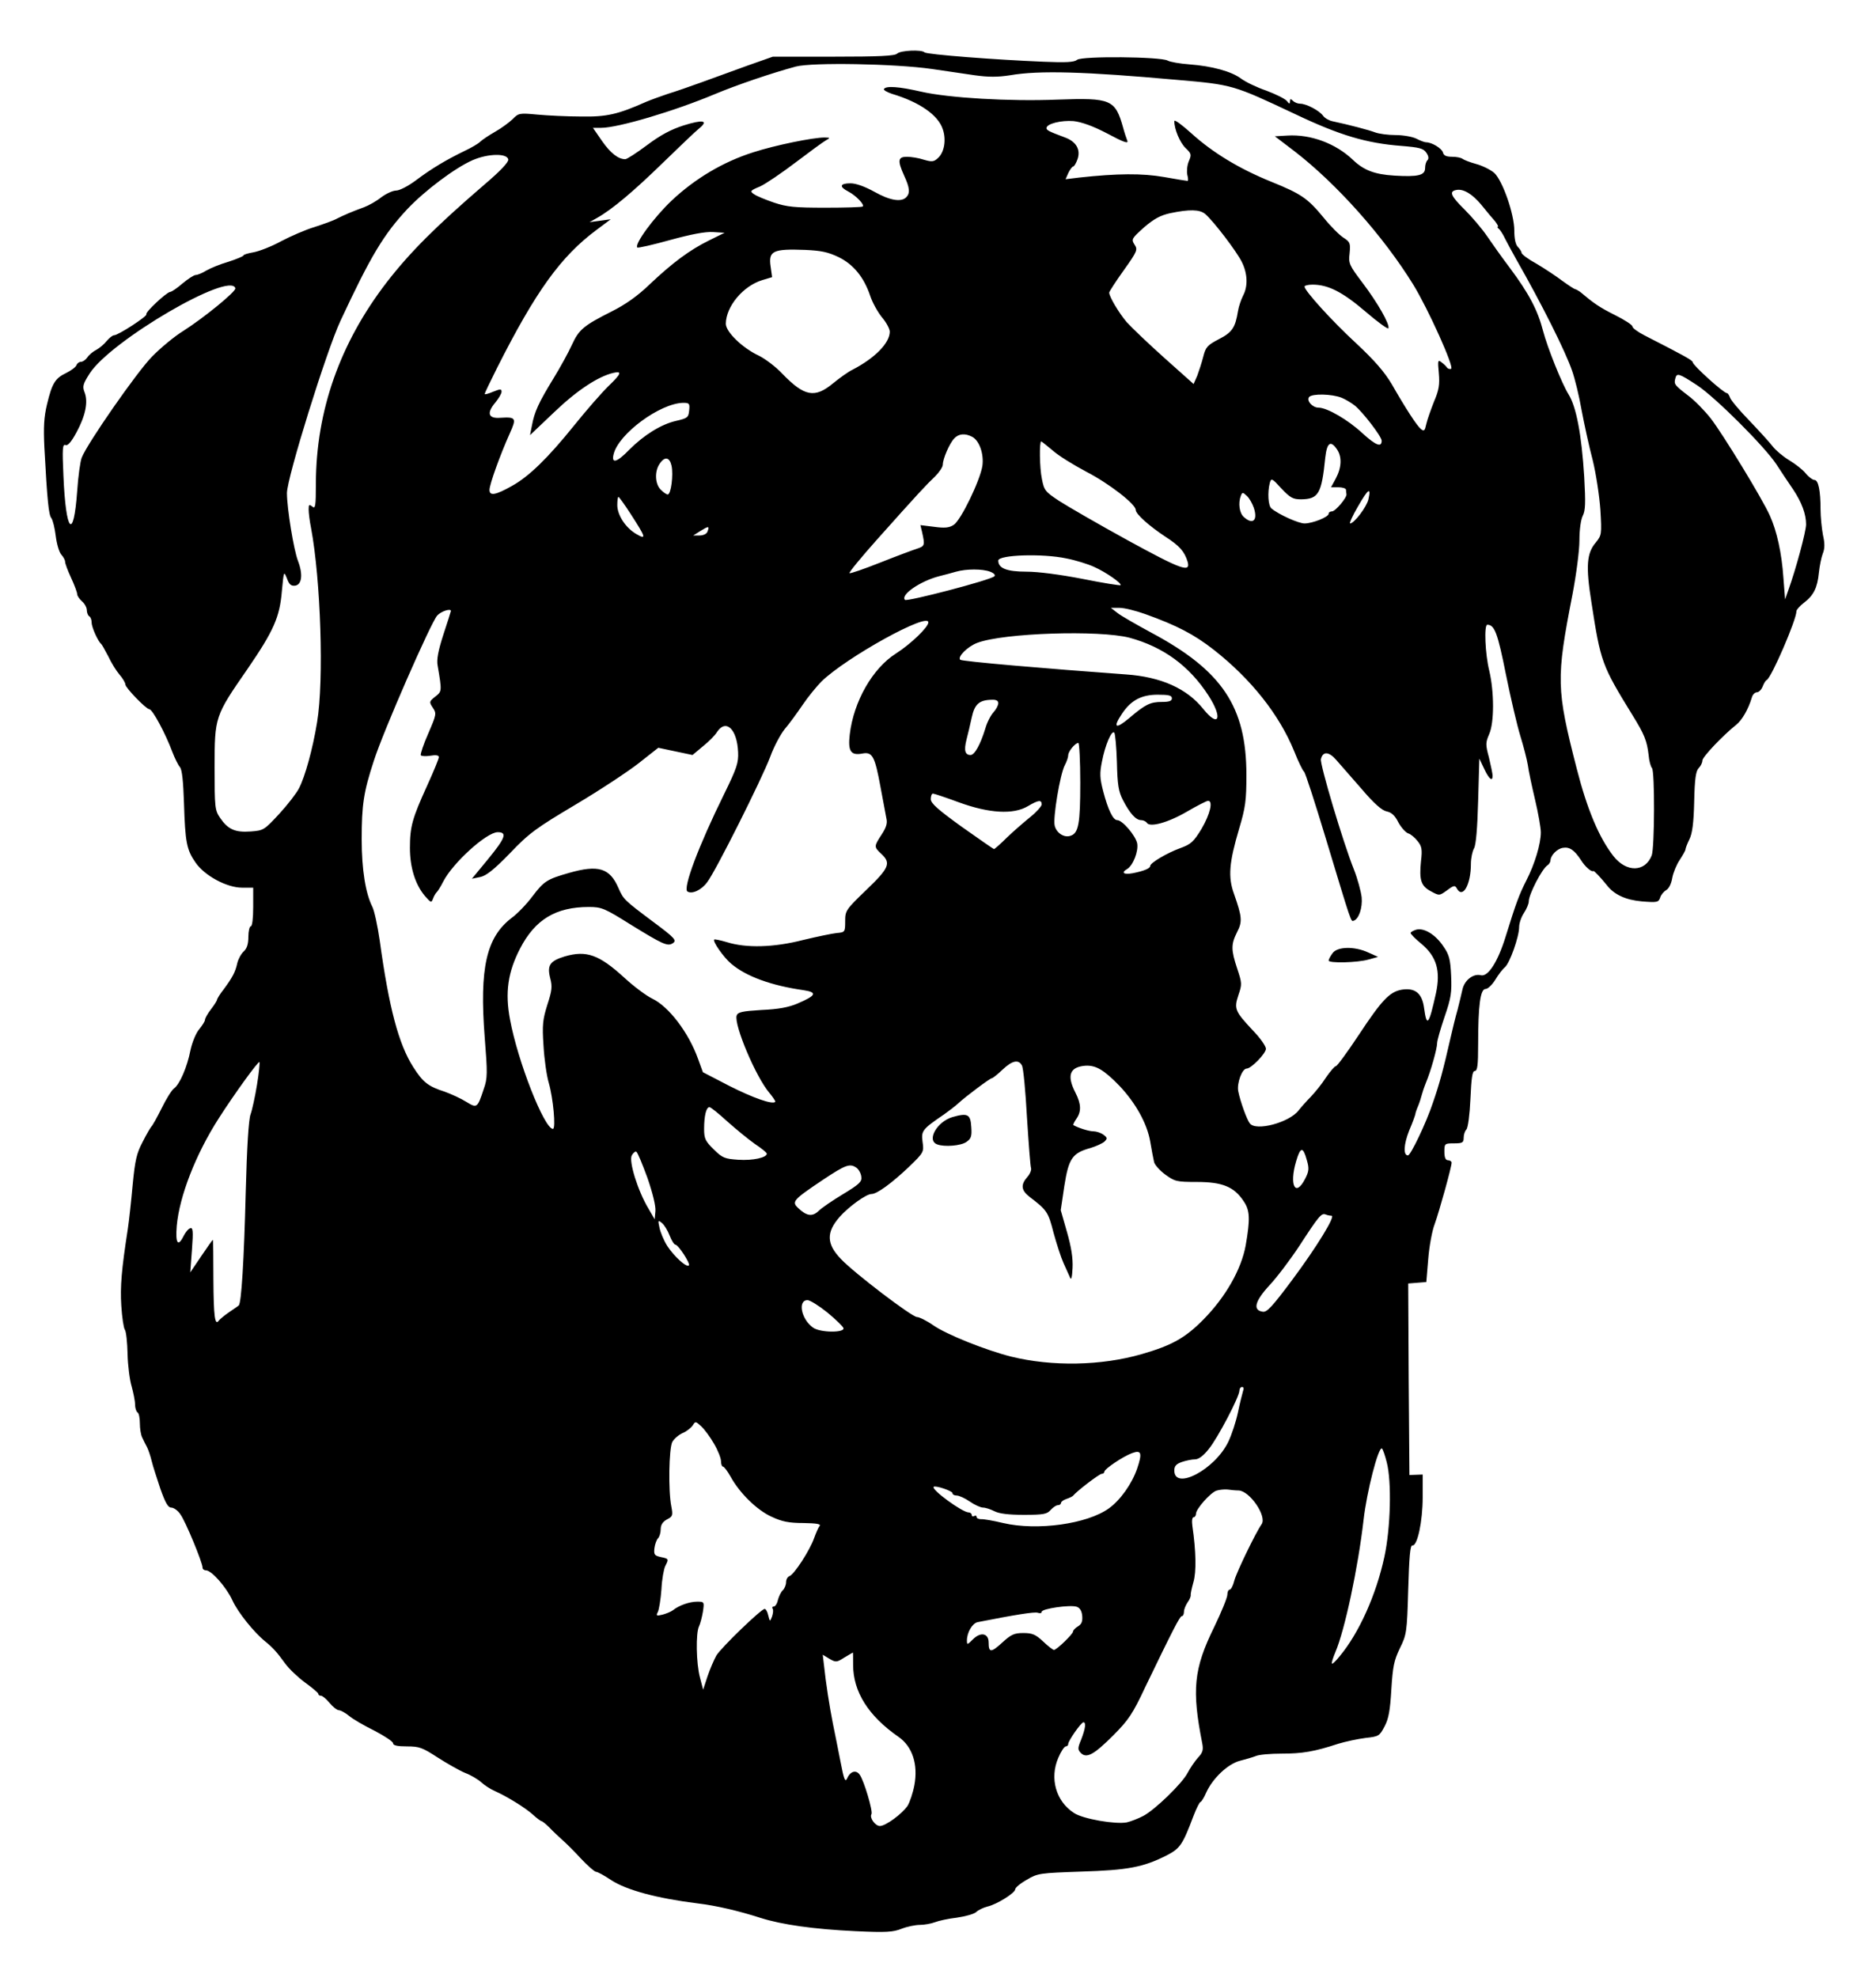 <?xml version="1.0" standalone="no"?>
<!DOCTYPE svg PUBLIC "-//W3C//DTD SVG 20010904//EN"
 "http://www.w3.org/TR/2001/REC-SVG-20010904/DTD/svg10.dtd">
<svg version="1.0" xmlns="http://www.w3.org/2000/svg"
 width="778pt" height="820pt" viewBox="0 0 778 820"
 preserveAspectRatio="xMidYMid meet">
<g transform="translate(0,820) scale(0.1,-0.1)"
fill="#000000" stroke="none">
<path d="M3721 7978 c-9 -10 -76 -13 -264 -13 l-252 0 -105 -37 c-58 -21 -143
-52 -190 -69 -47 -17 -110 -39 -140 -48 -30 -10 -71 -25 -90 -33 -117 -52
-164 -63 -270 -61 -58 0 -140 4 -182 8 -74 7 -78 6 -102 -19 -15 -14 -47 -38
-74 -53 -26 -15 -53 -33 -61 -41 -8 -8 -37 -25 -65 -38 -76 -37 -135 -72 -199
-120 -33 -25 -70 -44 -84 -44 -14 0 -42 -13 -62 -28 -20 -16 -52 -34 -71 -41
-52 -19 -82 -32 -112 -47 -14 -8 -56 -23 -93 -35 -37 -11 -99 -38 -139 -59
-40 -22 -92 -42 -115 -46 -22 -4 -41 -9 -41 -13 0 -3 -28 -15 -62 -26 -35 -10
-76 -27 -93 -37 -16 -10 -36 -18 -43 -18 -8 0 -32 -16 -55 -35 -22 -19 -45
-35 -51 -35 -15 -1 -106 -86 -99 -93 6 -7 -117 -87 -134 -87 -6 0 -20 -11 -30
-23 -10 -13 -30 -30 -43 -37 -14 -7 -31 -21 -38 -32 -7 -10 -19 -18 -26 -18
-8 0 -16 -6 -19 -14 -3 -8 -22 -22 -42 -32 -46 -22 -59 -42 -80 -130 -13 -54
-15 -95 -11 -180 12 -222 18 -279 29 -292 6 -8 14 -41 18 -73 4 -33 14 -68 23
-78 9 -10 16 -23 16 -30 0 -7 11 -37 25 -67 14 -30 25 -60 25 -67 0 -7 9 -20
20 -30 11 -9 20 -26 20 -36 0 -11 5 -23 10 -26 6 -3 10 -15 10 -26 0 -20 27
-79 40 -89 3 -3 16 -26 29 -51 12 -26 33 -60 46 -75 14 -16 25 -35 25 -42 0
-13 86 -102 99 -102 13 0 67 -100 96 -178 10 -26 24 -54 31 -62 9 -10 14 -59
17 -150 5 -162 11 -193 48 -246 37 -54 129 -104 193 -104 l46 0 0 -80 c0 -47
-4 -80 -10 -80 -5 0 -10 -20 -10 -43 0 -31 -6 -49 -19 -61 -11 -10 -23 -32
-27 -49 -8 -37 -20 -59 -56 -108 -16 -20 -28 -40 -28 -44 0 -3 -11 -21 -25
-39 -14 -18 -25 -38 -25 -44 0 -6 -11 -23 -24 -39 -13 -15 -29 -54 -36 -86
-14 -72 -45 -142 -68 -159 -10 -7 -33 -44 -52 -83 -19 -38 -38 -72 -42 -75 -3
-3 -20 -31 -36 -63 -26 -49 -32 -77 -42 -180 -6 -67 -15 -149 -20 -182 -26
-168 -32 -238 -27 -318 3 -49 10 -94 15 -100 5 -7 10 -52 11 -100 1 -48 9
-109 17 -135 7 -26 14 -59 14 -74 0 -15 5 -30 10 -33 6 -3 10 -24 10 -46 0
-21 4 -48 10 -59 5 -11 14 -29 20 -40 5 -10 14 -36 19 -57 5 -21 22 -73 36
-115 21 -59 32 -78 45 -78 10 0 28 -12 38 -28 21 -28 92 -200 92 -221 0 -6 6
-11 14 -11 23 0 85 -70 110 -125 23 -50 89 -132 136 -170 32 -26 49 -45 83
-92 16 -22 53 -57 83 -79 29 -21 54 -42 54 -46 0 -5 5 -8 11 -8 6 0 22 -13 36
-30 13 -16 31 -30 38 -30 7 0 26 -10 42 -23 15 -13 63 -41 106 -62 42 -22 77
-45 77 -52 0 -9 18 -13 58 -13 51 0 64 -5 127 -46 39 -25 90 -54 114 -64 24
-9 54 -27 67 -39 12 -11 37 -28 56 -36 53 -24 124 -68 157 -97 17 -16 34 -28
37 -28 3 0 18 -12 33 -27 15 -16 38 -37 51 -49 14 -12 49 -46 78 -78 29 -31
58 -56 64 -56 6 0 34 -15 62 -34 64 -42 191 -76 360 -97 76 -9 170 -31 260
-60 88 -28 222 -47 393 -55 128 -6 157 -4 192 10 23 9 57 16 76 16 18 0 46 5
62 11 15 6 56 15 91 19 35 5 71 15 80 23 9 9 31 19 47 23 39 9 114 56 115 71
0 7 21 25 48 40 45 27 53 28 227 34 193 6 256 18 353 67 56 29 66 43 112 165
12 31 25 57 29 57 3 0 14 17 23 38 27 60 90 119 139 132 24 6 54 15 67 20 13
6 61 10 107 10 85 0 135 8 235 41 30 9 81 20 113 24 55 6 58 8 79 48 17 32 23
67 28 153 6 95 11 120 35 170 28 57 30 65 35 244 4 135 8 184 17 183 21 -4 43
100 43 200 l0 94 -27 -1 -28 -1 -3 397 -2 397 37 3 38 3 8 95 c4 52 16 118 27
146 19 53 70 236 70 254 0 5 -7 10 -15 10 -10 0 -15 11 -15 35 0 34 1 35 40
35 35 0 40 3 40 23 0 13 5 28 11 34 7 7 14 62 17 127 4 89 8 116 18 116 11 0
14 24 14 109 0 164 9 231 31 231 9 0 27 17 40 38 12 20 30 44 40 52 20 17 59
126 59 167 0 15 9 42 20 58 11 17 20 38 20 48 0 29 55 136 78 150 6 4 12 13
12 20 1 21 27 48 51 52 28 5 48 -9 75 -50 17 -28 45 -52 52 -46 3 2 31 -28 56
-59 30 -39 78 -61 145 -67 64 -5 69 -4 76 16 3 11 15 25 25 31 11 6 21 26 25
50 4 22 18 56 31 75 13 20 24 39 24 44 0 4 7 23 16 41 12 24 18 67 20 157 2
95 7 127 19 139 8 8 15 22 15 31 0 15 85 104 140 148 24 19 50 63 65 113 3 12
13 22 21 22 8 0 19 11 24 24 5 13 12 25 17 27 19 9 123 249 123 285 0 6 14 22
31 35 40 30 56 62 62 124 3 28 10 63 16 79 9 22 9 43 1 78 -5 27 -10 75 -10
107 0 76 -9 121 -25 121 -7 0 -24 12 -37 28 -12 15 -43 39 -68 54 -25 15 -56
41 -69 58 -13 17 -57 65 -97 107 -40 41 -76 84 -79 94 -4 10 -9 19 -13 19 -14
0 -142 116 -142 128 0 8 -33 26 -201 112 -27 14 -49 30 -49 36 0 7 -33 28 -73
48 -64 32 -87 48 -144 96 -7 5 -16 10 -20 11 -4 0 -28 16 -53 34 -25 19 -73
51 -107 71 -35 19 -63 40 -63 46 0 5 -7 16 -15 24 -10 10 -15 35 -15 68 0 68
-48 206 -83 239 -15 13 -49 30 -75 37 -26 7 -51 17 -56 21 -6 5 -25 9 -44 9
-24 0 -35 5 -38 18 -5 17 -46 42 -70 42 -6 0 -25 7 -40 15 -16 8 -55 15 -86
15 -31 0 -69 5 -85 11 -26 10 -110 32 -176 46 -15 3 -33 13 -40 23 -15 21 -69
50 -95 50 -10 0 -23 5 -30 12 -9 9 -12 9 -12 -2 -1 -12 -3 -12 -13 1 -7 9 -45
28 -85 43 -41 14 -88 37 -105 50 -40 30 -121 52 -214 59 -40 3 -81 10 -91 16
-31 16 -355 19 -375 3 -12 -10 -46 -12 -139 -8 -198 8 -486 30 -494 39 -12 12
-99 8 -113 -5z m144 -64 c55 -8 135 -20 177 -26 58 -8 95 -8 147 0 121 21 312
15 691 -19 233 -20 234 -21 491 -142 185 -88 296 -121 442 -132 73 -6 90 -10
102 -28 10 -14 11 -25 5 -31 -6 -6 -10 -20 -10 -33 0 -30 -29 -37 -128 -31
-81 5 -126 22 -171 65 -71 68 -175 107 -272 101 l-52 -3 84 -64 c173 -134 366
-350 490 -551 62 -101 171 -343 157 -349 -6 -2 -13 0 -17 5 -3 5 -13 15 -23
22 -15 12 -16 8 -11 -45 4 -47 1 -69 -20 -118 -13 -33 -28 -75 -32 -93 -6 -28
-9 -31 -22 -21 -17 14 -62 83 -121 186 -31 52 -71 98 -148 170 -100 92 -214
218 -214 235 0 4 15 8 33 8 65 0 124 -30 219 -111 51 -44 94 -75 96 -70 6 17
-45 106 -107 188 -56 74 -59 81 -54 123 4 42 2 47 -26 65 -17 11 -54 48 -82
83 -66 80 -92 98 -218 149 -133 54 -243 121 -331 201 -39 35 -70 58 -70 50 0
-35 24 -90 47 -112 24 -23 25 -27 13 -55 -7 -17 -9 -42 -6 -56 4 -14 4 -25 1
-25 -3 0 -47 7 -97 16 -91 16 -195 15 -351 -2 l-58 -7 12 27 c7 14 16 26 20
26 4 0 12 14 18 31 13 39 -6 72 -52 89 -67 25 -77 30 -77 39 0 18 61 33 112
29 34 -4 80 -20 141 -52 67 -36 88 -43 82 -29 -4 10 -12 34 -17 53 -33 118
-50 125 -273 117 -198 -8 -452 7 -565 33 -91 21 -146 25 -154 11 -3 -4 12 -13
33 -20 114 -34 192 -88 211 -147 15 -44 6 -96 -20 -119 -17 -16 -25 -17 -59
-7 -21 7 -52 12 -70 12 -37 0 -40 -15 -11 -79 23 -50 25 -72 8 -89 -21 -21
-68 -13 -132 23 -40 22 -76 35 -99 35 -44 0 -48 -14 -9 -34 31 -16 68 -54 60
-62 -3 -3 -73 -5 -155 -5 -127 0 -159 3 -213 21 -35 12 -72 27 -83 35 -18 12
-16 15 25 32 24 11 90 56 148 100 58 44 114 85 125 91 19 11 19 11 -5 12 -49
0 -205 -32 -295 -61 -127 -40 -243 -110 -339 -200 -75 -71 -156 -182 -143
-195 3 -3 64 11 136 31 88 24 145 35 178 33 l48 -3 -65 -32 c-81 -40 -152 -93
-247 -183 -50 -48 -100 -83 -156 -111 -117 -59 -136 -75 -165 -138 -14 -31
-49 -95 -78 -142 -60 -98 -78 -137 -88 -193 l-8 -40 100 95 c95 91 182 148
245 163 38 9 34 -3 -19 -54 -26 -25 -91 -99 -144 -165 -108 -134 -186 -210
-256 -249 -69 -39 -94 -43 -94 -17 0 23 44 145 84 234 29 64 26 69 -39 65 -50
-4 -58 19 -21 63 14 17 26 37 26 45 0 12 -5 12 -35 0 -19 -8 -35 -13 -35 -9 0
3 23 51 51 107 161 319 265 463 413 573 l59 44 -44 -6 -44 -6 30 17 c63 35
154 112 275 230 69 67 136 131 150 142 40 33 15 37 -65 12 -53 -17 -96 -40
-152 -82 -43 -32 -83 -58 -90 -58 -29 0 -61 25 -96 75 l-38 55 34 0 c70 0 303
69 472 140 91 38 235 87 335 114 68 18 412 12 565 -10z m-1757 -375 c2 -11
-34 -49 -100 -105 -201 -173 -308 -280 -404 -404 -194 -252 -293 -532 -294
-834 0 -95 -2 -107 -15 -96 -13 10 -15 9 -15 -12 0 -14 4 -48 10 -77 40 -214
54 -631 25 -805 -18 -111 -50 -226 -75 -274 -10 -20 -47 -68 -82 -106 -62 -67
-65 -69 -118 -73 -65 -5 -95 9 -127 56 -22 32 -23 43 -23 210 0 210 1 212 136
407 109 159 134 215 143 324 8 83 8 84 21 52 9 -25 17 -32 34 -30 28 4 33 47
12 102 -18 46 -46 219 -46 282 0 63 164 590 222 714 126 270 179 358 278 464
72 76 197 170 270 202 65 28 143 29 148 3z m4036 -189 c20 -25 45 -55 56 -67
10 -13 15 -23 12 -23 -4 0 -2 -4 3 -8 6 -4 18 -23 27 -42 10 -19 30 -57 46
-85 105 -184 204 -381 232 -463 11 -31 29 -104 39 -162 11 -58 31 -151 46
-207 14 -57 28 -150 32 -207 6 -102 5 -105 -19 -135 -38 -44 -42 -99 -18 -249
38 -247 43 -260 169 -465 51 -82 61 -108 68 -167 2 -25 9 -49 14 -54 12 -14
11 -328 -1 -362 -27 -70 -105 -72 -159 -3 -60 77 -109 194 -152 362 -85 331
-86 373 -18 721 16 84 29 183 29 225 0 46 6 87 14 103 11 21 12 53 6 161 -11
176 -33 291 -65 342 -28 45 -88 195 -106 264 -22 85 -58 154 -138 261 -31 41
-73 100 -94 131 -21 31 -63 80 -93 110 -57 56 -65 75 -36 81 30 7 68 -16 106
-62z m-1146 -37 c35 -30 131 -156 152 -199 24 -48 26 -101 5 -140 -8 -16 -18
-45 -21 -64 -11 -68 -24 -88 -79 -116 -48 -25 -55 -33 -65 -73 -6 -24 -18 -60
-25 -79 l-15 -34 -121 108 c-66 59 -136 126 -156 148 -33 39 -73 106 -73 123
0 4 27 46 60 92 57 80 59 86 45 107 -14 22 -12 25 39 71 42 36 68 50 108 59
81 17 123 16 146 -3z m-1520 -179 c61 -30 105 -83 131 -161 9 -27 31 -67 49
-89 18 -21 32 -48 32 -59 0 -47 -62 -110 -155 -158 -17 -8 -53 -34 -80 -56
-76 -63 -119 -55 -210 39 -27 29 -71 62 -97 75 -69 32 -138 99 -138 133 1 72
72 157 152 181 l40 12 -6 43 c-10 66 9 75 143 70 67 -3 95 -9 139 -30z m-2502
-129 c4 -13 -131 -123 -216 -177 -36 -22 -94 -70 -130 -107 -62 -63 -268 -359
-291 -418 -6 -15 -15 -78 -19 -140 -15 -207 -47 -172 -57 65 -5 112 -4 132 9
127 9 -4 24 13 46 54 37 69 48 125 33 164 -10 25 -7 35 21 79 88 136 583 425
604 353z m6062 -402 c77 -51 280 -254 329 -328 21 -33 53 -80 70 -105 35 -53
53 -101 53 -144 0 -29 -42 -185 -73 -271 l-14 -40 -7 90 c-7 102 -27 193 -56
257 -32 72 -195 338 -245 403 -26 33 -68 76 -94 95 -56 43 -60 47 -53 72 6 23
15 20 90 -29z m-1474 -52 c15 -6 40 -21 54 -32 32 -25 112 -129 112 -146 0
-29 -24 -20 -81 32 -58 54 -145 105 -181 105 -25 0 -51 29 -39 44 13 15 95 13
135 -3z m-2706 -53 c-3 -29 -7 -32 -55 -43 -61 -14 -132 -58 -193 -119 -52
-54 -76 -60 -65 -18 21 84 192 210 288 212 26 0 28 -3 25 -32z m1174 -109 c30
-16 49 -72 42 -121 -10 -61 -89 -225 -119 -244 -18 -12 -37 -14 -81 -8 l-57 7
7 -29 c12 -54 11 -58 -19 -68 -16 -5 -86 -31 -154 -58 -68 -27 -126 -47 -128
-44 -3 3 48 65 113 138 174 195 206 229 242 263 17 17 32 39 32 49 0 23 27 87
47 108 18 20 45 23 75 7z m333 -56 c23 -21 86 -60 139 -88 95 -49 206 -135
206 -159 0 -17 55 -66 123 -111 59 -38 79 -61 92 -103 14 -48 -25 -34 -248 88
-122 67 -250 141 -284 163 -58 38 -63 44 -72 91 -10 46 -11 156 -3 156 2 0 23
-17 47 -37z m1179 5 c22 -31 20 -76 -4 -121 l-20 -37 30 0 c16 0 31 -4 32 -10
0 -5 1 -14 2 -19 2 -14 -46 -71 -60 -71 -8 0 -14 -4 -14 -10 0 -13 -66 -40
-100 -40 -25 0 -107 37 -137 62 -14 11 -17 67 -7 106 6 21 9 20 48 -23 37 -39
48 -45 82 -45 72 1 85 23 100 173 7 62 22 73 48 35z m-2759 -69 c8 -37 -2
-119 -16 -119 -5 0 -18 9 -29 20 -24 24 -26 77 -4 108 21 31 41 27 49 -9z
m2890 -139 c-7 -31 -59 -100 -76 -100 -4 0 10 32 33 71 42 73 55 82 43 29z
m-475 -36 c17 -52 -5 -71 -42 -37 -18 16 -24 57 -12 88 6 15 8 15 25 -1 10 -9
23 -32 29 -50z m-2585 -24 c64 -99 67 -109 24 -84 -45 26 -79 79 -79 120 0 19
2 34 5 34 2 0 25 -31 50 -70z m319 -74 c-3 -9 -17 -16 -33 -16 l-26 0 30 19
c34 21 38 21 29 -3z m1488 -111 c37 -7 89 -23 115 -35 48 -21 117 -69 110 -76
-2 -2 -73 9 -157 26 -93 18 -184 30 -233 30 -82 0 -117 14 -117 46 0 24 184
30 282 9z m-316 -55 c16 -6 23 -14 18 -19 -16 -16 -362 -106 -371 -98 -20 21
64 78 141 98 23 6 55 14 71 19 43 12 109 12 141 0z m644 -176 c131 -47 202
-84 284 -148 154 -121 271 -268 333 -420 17 -43 36 -82 41 -85 5 -3 45 -127
90 -276 108 -357 104 -346 116 -342 21 7 37 53 33 97 -3 25 -17 77 -32 115
-45 112 -142 438 -137 458 8 33 33 32 64 -4 17 -19 64 -73 105 -120 52 -61 84
-89 104 -93 20 -4 34 -17 48 -45 12 -22 30 -42 41 -46 11 -3 28 -18 39 -32 17
-21 20 -34 14 -83 -8 -79 0 -103 41 -125 35 -19 35 -19 67 4 28 21 33 22 41 7
24 -43 58 16 58 103 0 23 6 52 13 64 8 14 14 84 17 197 l5 175 20 -42 c20 -43
35 -55 35 -29 0 8 -7 41 -15 75 -15 55 -14 63 1 98 21 48 21 174 0 263 -17 69
-22 190 -8 190 30 0 43 -34 77 -205 20 -99 47 -214 60 -256 13 -42 27 -96 31
-120 3 -24 17 -89 30 -144 13 -55 24 -116 24 -136 0 -47 -25 -131 -60 -199
-30 -59 -43 -94 -86 -233 -32 -104 -73 -168 -103 -160 -31 8 -68 -21 -76 -59
-4 -18 -13 -55 -20 -83 -8 -27 -21 -81 -30 -120 -30 -132 -46 -190 -72 -265
-28 -85 -93 -220 -104 -220 -20 0 -18 45 5 103 15 35 26 66 26 70 0 3 5 18 12
34 6 15 12 35 14 43 2 8 9 30 17 50 21 50 47 143 47 166 0 10 14 59 31 109 27
78 30 101 27 170 -3 67 -8 87 -31 120 -33 50 -80 79 -113 71 -13 -4 -24 -10
-24 -14 0 -4 20 -25 45 -45 63 -53 80 -112 60 -205 -29 -131 -38 -143 -49 -62
-8 62 -37 86 -93 77 -50 -9 -82 -42 -179 -189 -47 -71 -89 -128 -94 -128 -5 0
-23 -21 -41 -47 -17 -27 -46 -62 -63 -80 -17 -17 -40 -43 -51 -57 -39 -50
-177 -87 -202 -53 -12 15 -40 92 -48 134 -6 32 16 93 35 93 19 0 80 63 80 82
0 11 -24 45 -54 76 -75 80 -79 90 -60 147 15 44 15 49 -5 109 -26 78 -26 101
-1 151 23 44 21 64 -12 158 -26 71 -21 130 21 272 26 87 30 116 30 222 0 283
-100 433 -396 591 -61 33 -124 69 -139 81 l-27 21 36 0 c20 0 68 -12 107 -26z
m-2880 13 c0 -2 -14 -45 -31 -97 -22 -68 -29 -105 -24 -130 18 -106 18 -106
-10 -128 -25 -20 -26 -22 -10 -46 16 -24 15 -28 -19 -107 -20 -45 -33 -85 -31
-90 3 -4 21 -5 40 -2 23 4 35 2 35 -6 0 -6 -22 -60 -49 -119 -61 -134 -71
-169 -71 -257 0 -81 22 -151 61 -198 26 -30 28 -31 35 -12 4 11 11 22 14 25 4
3 17 23 28 45 39 77 180 205 226 205 41 0 32 -24 -41 -113 l-66 -80 34 7 c25
5 57 30 124 99 80 84 110 105 273 202 101 60 219 138 262 172 l80 63 71 -15
71 -15 43 36 c24 19 51 46 59 60 37 55 83 11 87 -84 2 -44 -5 -66 -58 -174
-106 -215 -172 -391 -152 -404 19 -12 58 6 82 39 36 47 227 429 261 519 15 42
43 94 60 115 18 21 51 66 74 100 23 34 59 78 79 98 103 100 443 288 443 245 0
-20 -73 -90 -134 -129 -97 -61 -176 -199 -192 -336 -8 -69 4 -88 52 -79 42 8
52 -10 76 -141 10 -55 21 -112 24 -128 5 -20 -1 -38 -20 -67 -32 -49 -32 -51
-1 -80 41 -38 33 -58 -62 -149 -85 -82 -88 -86 -88 -130 0 -45 -1 -46 -35 -49
-19 -2 -82 -15 -140 -29 -121 -31 -235 -34 -315 -9 -27 8 -51 13 -53 11 -8 -7
39 -74 70 -100 62 -53 167 -91 301 -110 58 -9 52 -22 -25 -55 -37 -16 -80 -24
-150 -27 -81 -5 -98 -9 -103 -23 -12 -38 80 -256 136 -321 15 -18 26 -35 24
-37 -12 -12 -93 17 -190 66 l-110 57 -20 55 c-39 109 -121 217 -190 250 -25
12 -77 51 -115 86 -106 97 -158 115 -248 89 -62 -19 -74 -37 -60 -91 9 -34 7
-51 -12 -109 -19 -61 -22 -83 -16 -170 3 -55 13 -125 22 -155 18 -62 30 -190
17 -190 -36 1 -146 280 -178 454 -21 111 -9 196 42 294 62 120 148 172 285
172 53 0 65 -5 175 -74 130 -80 151 -90 172 -77 19 12 12 21 -81 90 -120 90
-122 92 -143 139 -36 84 -84 98 -206 63 -91 -26 -103 -34 -151 -97 -23 -31
-62 -72 -87 -90 -104 -80 -133 -207 -111 -493 12 -151 12 -171 -4 -216 -26
-79 -28 -80 -72 -53 -22 14 -62 32 -89 42 -69 22 -91 39 -131 102 -61 95 -101
247 -139 523 -9 63 -23 127 -31 142 -28 56 -44 153 -44 280 0 143 8 196 50
324 39 123 237 574 263 603 16 18 57 31 57 19z m2815 -111 c139 -38 247 -116
327 -240 60 -93 43 -136 -22 -55 -68 85 -176 133 -320 143 -331 24 -682 54
-688 61 -12 12 31 55 71 70 108 41 506 54 632 21z m175 -251 c0 -11 -11 -15
-41 -15 -49 0 -69 -10 -136 -67 -57 -48 -69 -40 -30 18 37 56 81 79 148 79 46
0 59 -3 59 -15z m-720 -20 c0 -9 -9 -26 -20 -38 -11 -12 -27 -42 -34 -68 -20
-65 -44 -109 -61 -109 -23 0 -28 19 -17 63 6 23 16 65 22 93 12 55 31 72 83
73 18 1 27 -4 27 -14z m492 -245 c2 -95 7 -122 25 -157 29 -56 54 -83 75 -83
9 0 20 -5 24 -11 12 -20 87 0 166 46 43 25 82 45 88 45 22 0 8 -56 -27 -116
-33 -54 -44 -64 -88 -80 -53 -19 -125 -61 -125 -74 0 -10 -26 -21 -72 -30 -38
-7 -50 2 -24 17 25 15 48 74 42 107 -7 32 -61 96 -83 96 -17 0 -38 43 -58 120
-14 54 -15 74 -5 123 13 68 40 131 51 120 4 -5 9 -60 11 -123z m-152 -85 c0
-170 -7 -210 -41 -220 -26 -9 -58 12 -65 42 -8 32 22 213 42 251 8 15 14 33
14 41 0 16 29 51 42 51 4 0 8 -74 8 -165z m-504 -81 c126 -46 227 -52 287 -16
44 26 57 27 57 7 0 -7 -21 -31 -47 -52 -26 -21 -70 -59 -97 -85 -27 -27 -51
-48 -54 -48 -2 0 -62 42 -133 92 -100 72 -129 98 -129 115 0 13 4 23 9 23 5 0
53 -16 107 -36z m-2910 -1170 c-8 -49 -20 -105 -27 -124 -8 -23 -15 -133 -20
-325 -7 -279 -18 -459 -29 -467 -3 -3 -21 -15 -40 -28 -19 -13 -38 -29 -42
-34 -17 -25 -22 16 -23 170 0 90 -1 164 -2 164 -2 0 -23 -30 -48 -67 l-46 -68
7 94 c6 78 4 93 -7 89 -8 -2 -20 -17 -27 -31 -24 -49 -35 -32 -29 41 11 123
79 298 175 447 62 97 163 237 168 232 2 -2 -2 -44 -10 -93z m3172 79 c6 -10
15 -107 21 -216 7 -109 14 -203 17 -210 2 -7 -4 -24 -16 -37 -28 -32 -25 -55
10 -82 72 -55 77 -62 99 -148 13 -47 31 -103 41 -125 10 -22 22 -49 27 -60 5
-14 9 -4 11 38 2 41 -5 86 -23 149 l-26 91 15 101 c18 114 33 136 109 157 23
7 49 19 57 26 13 13 13 16 -4 29 -11 8 -30 14 -42 14 -19 0 -65 15 -83 26 -1
2 4 13 13 26 21 30 20 61 -4 108 -37 72 -24 107 42 112 43 2 76 -17 141 -84
66 -70 114 -155 127 -230 6 -35 13 -73 16 -85 2 -11 23 -35 46 -52 40 -29 47
-31 132 -31 105 0 154 -20 193 -79 27 -39 28 -74 9 -184 -18 -99 -83 -214
-176 -308 -75 -76 -131 -107 -256 -143 -167 -48 -370 -52 -541 -10 -103 26
-267 91 -323 130 -27 19 -58 34 -67 34 -21 0 -260 182 -315 240 -61 63 -62
111 -6 175 37 42 110 95 132 95 23 0 83 44 155 112 62 60 63 62 57 104 -6 46
-2 52 89 114 20 14 46 34 58 45 31 29 133 105 140 105 4 0 24 16 44 35 41 39
67 44 81 18z m-1222 -232 c36 -32 87 -74 114 -93 27 -18 50 -36 50 -41 0 -16
-58 -29 -118 -25 -56 4 -66 7 -102 43 -35 34 -40 45 -40 85 0 55 9 90 22 90 6
0 39 -27 74 -59z m2404 -162 c10 -34 8 -46 -8 -77 -40 -77 -66 -25 -37 73 18
62 29 63 45 4z m-2735 -72 c22 -64 35 -117 33 -138 l-3 -34 -26 45 c-44 73
-82 196 -69 220 6 11 15 18 19 15 5 -2 25 -51 46 -108z m868 41 c9 -7 18 -24
19 -37 3 -20 -9 -31 -75 -71 -43 -26 -89 -57 -102 -70 -26 -25 -49 -22 -84 11
-29 27 -23 34 99 116 99 66 115 71 143 51z m1969 -198 c18 0 -61 -129 -163
-266 -82 -110 -105 -135 -122 -132 -43 6 -33 44 28 110 31 33 86 106 123 162
82 126 92 138 110 131 7 -3 18 -5 24 -5z m-2745 -82 c8 -21 19 -38 24 -38 12
0 63 -79 56 -86 -10 -10 -62 38 -90 81 -14 22 -28 56 -32 75 -7 32 -6 33 10
20 9 -7 24 -31 32 -52z m654 -319 c35 -29 65 -58 67 -65 5 -20 -97 -19 -126 2
-49 34 -65 114 -23 114 10 0 47 -23 82 -51z m1724 -326 c-3 -10 -13 -49 -21
-88 -8 -38 -26 -93 -40 -122 -55 -115 -224 -204 -224 -119 0 18 8 27 31 35 18
6 42 11 55 11 15 0 35 15 57 43 37 45 127 217 127 242 0 8 5 15 11 15 7 0 8
-7 4 -17z m-2194 -218 c16 -27 29 -60 29 -72 0 -13 4 -23 8 -23 5 0 19 -19 32
-42 38 -69 110 -139 170 -166 43 -20 71 -26 132 -26 54 -1 74 -4 67 -12 -5 -6
-15 -29 -23 -51 -17 -49 -82 -150 -102 -157 -8 -3 -14 -14 -14 -25 0 -11 -6
-26 -13 -33 -8 -7 -17 -26 -21 -41 -3 -15 -11 -27 -17 -27 -6 0 -8 -4 -5 -9 4
-5 2 -19 -2 -32 -9 -23 -9 -23 -16 4 -3 15 -10 27 -15 27 -14 0 -179 -159
-200 -193 -10 -18 -27 -57 -37 -87 l-18 -55 -13 50 c-16 58 -18 186 -4 213 5
10 12 37 16 60 6 41 6 42 -24 42 -31 0 -75 -15 -101 -36 -8 -6 -28 -14 -43
-18 -25 -6 -27 -4 -19 11 5 10 12 52 15 94 2 42 10 85 16 97 15 29 15 30 -19
37 -26 6 -29 10 -26 37 2 16 9 35 15 41 6 6 11 23 11 37 0 18 8 31 26 41 24
12 25 17 18 54 -13 65 -10 239 4 267 7 13 27 30 43 37 17 7 35 22 42 32 11 18
12 17 35 -4 13 -12 37 -44 53 -72z m2790 -77 c21 -81 16 -274 -10 -393 -34
-157 -105 -315 -185 -411 -15 -19 -30 -33 -32 -31 -3 2 4 24 14 48 39 91 94
349 117 549 13 115 61 303 76 295 4 -3 13 -29 20 -57z m-1035 -26 c-22 -64
-70 -131 -117 -165 -90 -65 -297 -94 -439 -61 -41 10 -83 17 -92 16 -10 0 -18
4 -18 9 0 6 -4 7 -10 4 -5 -3 -10 -1 -10 4 0 6 -6 11 -13 11 -26 0 -156 95
-145 106 7 7 78 -17 78 -26 0 -6 8 -10 18 -10 9 0 34 -11 54 -25 20 -14 45
-25 55 -25 10 0 31 -7 47 -15 19 -10 58 -15 122 -15 82 0 96 3 111 20 10 11
23 20 30 20 7 0 13 4 13 9 0 5 10 13 23 17 12 4 24 10 27 13 15 19 109 91 119
91 6 0 11 4 11 9 0 11 77 63 115 77 38 14 43 1 21 -64z m421 -91 c46 -2 118
-107 95 -140 -24 -34 -103 -197 -113 -233 -5 -21 -14 -38 -19 -38 -6 0 -10
-10 -10 -21 0 -12 -25 -73 -55 -135 -85 -173 -93 -260 -49 -482 5 -27 2 -38
-19 -60 -13 -15 -32 -43 -42 -62 -21 -42 -136 -154 -185 -179 -19 -10 -50 -22
-67 -26 -46 -9 -182 14 -219 39 -75 48 -102 144 -65 229 11 26 25 47 31 47 5
0 10 4 10 10 0 13 53 89 63 90 12 0 8 -27 -9 -71 -15 -36 -15 -42 -2 -56 24
-24 54 -8 134 72 64 64 81 89 134 202 113 234 143 293 151 293 5 0 9 8 9 18 0
10 7 27 15 39 9 12 14 26 13 30 -1 4 4 28 11 53 13 43 11 130 -4 233 -3 22 -1
37 5 37 5 0 10 7 10 15 0 19 58 85 84 95 12 4 32 6 46 5 14 -2 35 -4 47 -4z
m-649 -519 c2 -23 -2 -35 -17 -44 -12 -7 -21 -17 -21 -22 0 -10 -68 -76 -79
-76 -5 0 -25 16 -45 35 -31 29 -45 35 -82 35 -38 0 -51 -6 -88 -40 -46 -42
-56 -42 -56 1 0 38 -33 45 -65 13 -23 -23 -25 -24 -25 -5 0 33 22 71 44 76
152 30 237 44 250 39 9 -3 16 -2 16 4 0 13 118 30 145 21 13 -4 21 -17 23 -37z
m-950 -204 c0 -111 63 -212 189 -299 57 -40 81 -114 65 -200 -6 -32 -19 -70
-28 -85 -23 -34 -91 -84 -115 -84 -19 0 -44 34 -35 49 7 11 -31 140 -49 164
-15 21 -39 14 -52 -16 -8 -17 -13 -5 -27 68 -10 50 -24 122 -32 160 -14 71
-29 166 -37 243 l-5 42 28 -17 c26 -15 30 -15 61 5 19 11 35 21 36 21 1 1 1
-23 1 -51z"/>
<path d="M5526 4248 c-9 -12 -16 -26 -16 -30 0 -12 120 -9 165 4 l40 11 -40
18 c-58 27 -130 25 -149 -3z"/>
<path d="M3950 3569 c-64 -19 -108 -96 -64 -113 30 -12 100 -6 122 10 19 13
23 23 20 62 -3 53 -15 59 -78 41z"/>
</g>
</svg>
